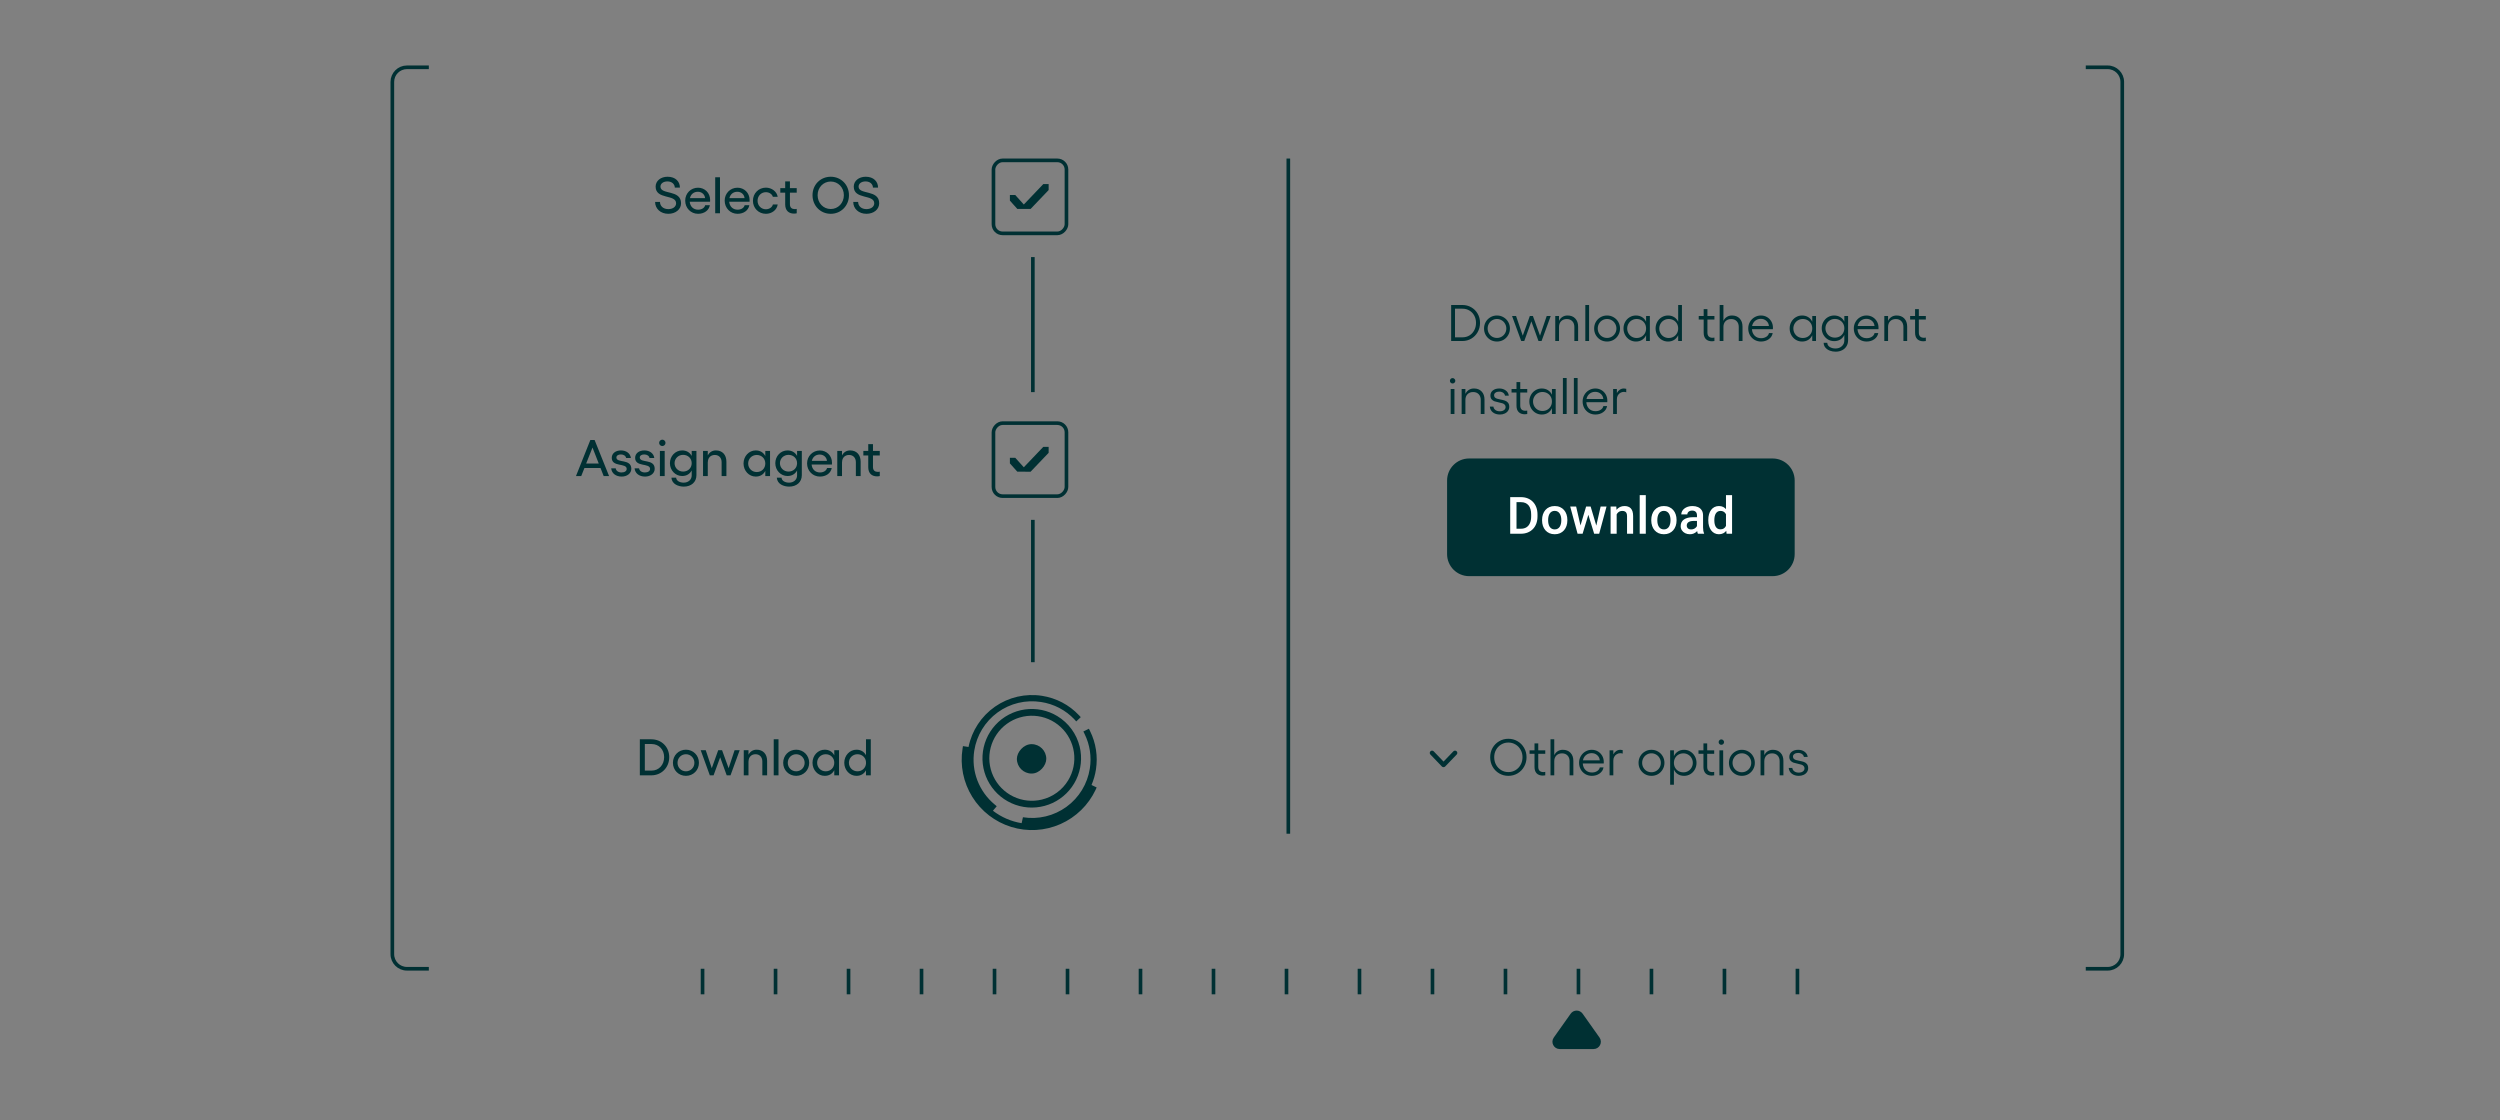 <svg xmlns="http://www.w3.org/2000/svg" width="685" height="307" viewBox="0 0 685 307" fill="none"><rect x="0" y="0" width="685" height="307" fill="#808080" stroke="none"/><mask id="mask0_385_20141" style="mask-type:alpha" maskUnits="userSpaceOnUse" x="0" y="0" width="685" height="307"><rect x="0.5" y="0.441" width="684" height="306" fill="#EDEDED"></rect></mask><g mask="url(#mask0_385_20141)"><path d="M117.5 18.441H111.5C109.291 18.441 107.5 20.232 107.5 22.441V261.441C107.5 263.65 109.291 265.441 111.5 265.441H117.5" stroke="#003033"></path><path d="M571.5 265.441H577.5C579.709 265.441 581.5 263.65 581.5 261.441V22.441C581.5 20.232 579.709 18.441 577.5 18.441H571.5" stroke="#003033"></path><path d="M400.675 83.567C401.578 83.567 402.396 83.778 403.13 84.202C403.873 84.625 404.456 85.208 404.879 85.951C405.312 86.694 405.528 87.531 405.528 88.462C405.528 89.393 405.312 90.239 404.879 91.001C404.456 91.753 403.873 92.35 403.13 92.792C402.396 93.225 401.578 93.441 400.675 93.441H397.614V83.567H400.675ZM400.732 92.425C401.428 92.425 402.058 92.256 402.622 91.918C403.186 91.57 403.628 91.095 403.948 90.493C404.268 89.882 404.428 89.205 404.428 88.462C404.428 87.719 404.268 87.056 403.948 86.473C403.628 85.88 403.186 85.419 402.622 85.09C402.067 84.752 401.437 84.583 400.732 84.583H398.672V92.425H400.732ZM410.166 86.445C410.824 86.445 411.421 86.604 411.957 86.924C412.503 87.234 412.93 87.662 413.241 88.208C413.561 88.753 413.72 89.355 413.72 90.013C413.72 90.672 413.561 91.273 413.241 91.819C412.93 92.364 412.503 92.797 411.957 93.117C411.421 93.427 410.824 93.582 410.166 93.582C409.507 93.582 408.91 93.427 408.374 93.117C407.838 92.797 407.41 92.364 407.091 91.819C406.78 91.273 406.625 90.672 406.625 90.013C406.625 89.355 406.78 88.753 407.091 88.208C407.41 87.662 407.838 87.234 408.374 86.924C408.91 86.604 409.507 86.445 410.166 86.445ZM407.612 90.013C407.612 90.493 407.725 90.93 407.951 91.325C408.177 91.72 408.482 92.031 408.868 92.256C409.263 92.482 409.695 92.595 410.166 92.595C410.626 92.595 411.054 92.482 411.449 92.256C411.844 92.021 412.155 91.711 412.38 91.325C412.615 90.93 412.733 90.493 412.733 90.013C412.733 89.534 412.615 89.097 412.38 88.701C412.155 88.297 411.844 87.982 411.449 87.756C411.054 87.521 410.626 87.404 410.166 87.404C409.695 87.404 409.263 87.521 408.868 87.756C408.482 87.982 408.177 88.297 407.951 88.701C407.725 89.097 407.612 89.534 407.612 90.013ZM414.304 86.586H415.404L417.238 91.974L419.17 86.586H420.016L421.963 91.974L423.797 86.586H424.897L422.386 93.441H421.54L419.593 88.053L417.647 93.441H416.814L414.304 86.586ZM427.17 87.926C427.386 87.456 427.697 87.093 428.101 86.84C428.505 86.576 428.976 86.445 429.512 86.445C430.396 86.445 431.096 86.717 431.614 87.263C432.14 87.808 432.403 88.551 432.403 89.492V93.441H431.374V89.59C431.374 88.932 431.186 88.405 430.809 88.01C430.433 87.615 429.93 87.418 429.3 87.418C428.661 87.418 428.143 87.615 427.748 88.01C427.363 88.405 427.17 88.932 427.17 89.59V93.441H426.14V86.586H427.17V87.926ZM435.408 93.441H434.378V83.567H435.408V93.441ZM440.334 86.445C440.992 86.445 441.589 86.604 442.125 86.924C442.671 87.234 443.099 87.662 443.409 88.208C443.729 88.753 443.889 89.355 443.889 90.013C443.889 90.672 443.729 91.273 443.409 91.819C443.099 92.364 442.671 92.797 442.125 93.117C441.589 93.427 440.992 93.582 440.334 93.582C439.676 93.582 439.078 93.427 438.542 93.117C438.006 92.797 437.579 92.364 437.259 91.819C436.948 91.273 436.793 90.672 436.793 90.013C436.793 89.355 436.948 88.753 437.259 88.208C437.579 87.662 438.006 87.234 438.542 86.924C439.078 86.604 439.676 86.445 440.334 86.445ZM437.781 90.013C437.781 90.493 437.894 90.93 438.119 91.325C438.345 91.72 438.651 92.031 439.036 92.256C439.431 92.482 439.864 92.595 440.334 92.595C440.795 92.595 441.223 92.482 441.618 92.256C442.013 92.021 442.323 91.711 442.549 91.325C442.784 90.93 442.901 90.493 442.901 90.013C442.901 89.534 442.784 89.097 442.549 88.701C442.323 88.297 442.013 87.982 441.618 87.756C441.223 87.521 440.795 87.404 440.334 87.404C439.864 87.404 439.431 87.521 439.036 87.756C438.651 87.982 438.345 88.297 438.119 88.701C437.894 89.097 437.781 89.534 437.781 90.013ZM452.06 93.441H451.03V91.847C450.776 92.393 450.41 92.82 449.93 93.131C449.451 93.432 448.886 93.582 448.237 93.582C447.617 93.582 447.043 93.422 446.516 93.103C445.999 92.783 445.59 92.35 445.289 91.805C444.988 91.25 444.838 90.648 444.838 89.999C444.838 89.35 444.988 88.753 445.289 88.208C445.59 87.662 445.999 87.234 446.516 86.924C447.043 86.604 447.617 86.445 448.237 86.445C448.886 86.445 449.451 86.595 449.93 86.896C450.419 87.197 450.786 87.62 451.03 88.165V86.586H452.06V93.441ZM445.853 89.999C445.853 90.479 445.966 90.921 446.192 91.325C446.418 91.72 446.728 92.035 447.123 92.27C447.518 92.496 447.955 92.609 448.435 92.609C448.924 92.609 449.366 92.496 449.761 92.27C450.156 92.045 450.466 91.734 450.692 91.339C450.918 90.944 451.03 90.498 451.03 89.999C451.03 89.51 450.918 89.068 450.692 88.673C450.466 88.278 450.156 87.968 449.761 87.742C449.366 87.517 448.924 87.404 448.435 87.404C447.955 87.404 447.518 87.521 447.123 87.756C446.737 87.982 446.427 88.297 446.192 88.701C445.966 89.097 445.853 89.529 445.853 89.999ZM457.224 92.609C457.713 92.609 458.155 92.496 458.55 92.27C458.945 92.045 459.255 91.734 459.481 91.339C459.706 90.944 459.819 90.498 459.819 89.999C459.819 89.51 459.706 89.068 459.481 88.673C459.255 88.278 458.945 87.968 458.55 87.742C458.155 87.517 457.713 87.404 457.224 87.404C456.744 87.404 456.307 87.521 455.912 87.756C455.526 87.982 455.216 88.297 454.981 88.701C454.755 89.097 454.642 89.529 454.642 89.999C454.642 90.479 454.755 90.921 454.981 91.325C455.206 91.72 455.517 92.035 455.912 92.27C456.307 92.496 456.744 92.609 457.224 92.609ZM453.627 89.999C453.627 89.35 453.777 88.753 454.078 88.208C454.379 87.662 454.788 87.234 455.305 86.924C455.832 86.604 456.405 86.445 457.026 86.445C457.675 86.445 458.239 86.595 458.719 86.896C459.208 87.197 459.575 87.62 459.819 88.165V83.567H460.849V93.441H459.819V91.847C459.565 92.393 459.198 92.82 458.719 93.131C458.239 93.432 457.675 93.582 457.026 93.582C456.405 93.582 455.832 93.422 455.305 93.103C454.788 92.783 454.379 92.35 454.078 91.805C453.777 91.25 453.627 90.648 453.627 89.999ZM469.09 93.512C468.376 93.512 467.816 93.314 467.412 92.919C467.007 92.515 466.805 91.922 466.805 91.142V87.545H465.451V86.586H466.805V84.695H467.835V86.586H469.753V87.545H467.835V91.128C467.835 92.078 468.315 92.552 469.274 92.552C469.471 92.552 469.631 92.534 469.753 92.496V93.441C469.547 93.488 469.326 93.512 469.09 93.512ZM472.216 83.567V87.926C472.432 87.456 472.742 87.093 473.147 86.84C473.551 86.576 474.021 86.445 474.557 86.445C475.441 86.445 476.142 86.717 476.659 87.263C477.186 87.808 477.449 88.551 477.449 89.492V93.441H476.419V89.59C476.419 88.932 476.231 88.405 475.855 88.01C475.479 87.615 474.976 87.418 474.346 87.418C473.706 87.418 473.189 87.615 472.794 88.01C472.409 88.405 472.216 88.932 472.216 89.59V93.441H471.186V83.567H472.216ZM482.513 93.582C481.864 93.582 481.272 93.427 480.736 93.117C480.2 92.797 479.776 92.364 479.466 91.819C479.165 91.264 479.015 90.653 479.015 89.985C479.015 89.336 479.17 88.744 479.48 88.208C479.791 87.662 480.209 87.234 480.736 86.924C481.272 86.604 481.859 86.445 482.499 86.445C483.11 86.445 483.665 86.59 484.163 86.882C484.662 87.173 485.057 87.573 485.348 88.081C485.64 88.589 485.786 89.158 485.786 89.788L485.772 90.197H480.03C480.077 90.93 480.327 91.527 480.778 91.988C481.239 92.44 481.827 92.665 482.541 92.665C483.087 92.665 483.557 92.538 483.952 92.284C484.356 92.031 484.605 91.692 484.699 91.269H485.715C485.593 91.965 485.231 92.524 484.629 92.948C484.036 93.371 483.331 93.582 482.513 93.582ZM484.685 89.322C484.638 88.758 484.408 88.292 483.994 87.926C483.58 87.549 483.073 87.361 482.471 87.361C481.859 87.361 481.338 87.54 480.905 87.897C480.472 88.255 480.195 88.73 480.073 89.322H484.685ZM497.588 93.441H496.558V91.847C496.304 92.393 495.938 92.82 495.458 93.131C494.978 93.432 494.414 93.582 493.765 93.582C493.145 93.582 492.571 93.422 492.044 93.103C491.527 92.783 491.118 92.35 490.817 91.805C490.516 91.25 490.366 90.648 490.366 89.999C490.366 89.35 490.516 88.753 490.817 88.208C491.118 87.662 491.527 87.234 492.044 86.924C492.571 86.604 493.145 86.445 493.765 86.445C494.414 86.445 494.978 86.595 495.458 86.896C495.947 87.197 496.314 87.62 496.558 88.165V86.586H497.588V93.441ZM491.381 89.999C491.381 90.479 491.494 90.921 491.72 91.325C491.946 91.72 492.256 92.035 492.651 92.27C493.046 92.496 493.483 92.609 493.963 92.609C494.452 92.609 494.894 92.496 495.289 92.27C495.684 92.045 495.994 91.734 496.22 91.339C496.445 90.944 496.558 90.498 496.558 89.999C496.558 89.51 496.445 89.068 496.22 88.673C495.994 88.278 495.684 87.968 495.289 87.742C494.894 87.517 494.452 87.404 493.963 87.404C493.483 87.404 493.046 87.521 492.651 87.756C492.265 87.982 491.955 88.297 491.72 88.701C491.494 89.097 491.381 89.529 491.381 89.999ZM502.963 96.361C502.427 96.361 501.91 96.272 501.411 96.093C500.922 95.914 500.513 95.642 500.184 95.275C499.864 94.908 499.695 94.462 499.676 93.935H500.678C500.687 94.405 500.908 94.781 501.341 95.063C501.773 95.346 502.305 95.487 502.935 95.487C503.631 95.487 504.204 95.28 504.656 94.866C505.117 94.462 505.347 93.93 505.347 93.272V91.763C505.093 92.308 504.726 92.731 504.247 93.032C503.767 93.324 503.203 93.469 502.554 93.469C501.933 93.469 501.36 93.314 500.833 93.004C500.316 92.684 499.907 92.256 499.606 91.72C499.305 91.175 499.154 90.582 499.154 89.943C499.154 89.303 499.305 88.716 499.606 88.18C499.907 87.644 500.316 87.22 500.833 86.91C501.36 86.6 501.933 86.445 502.554 86.445C503.203 86.445 503.767 86.595 504.247 86.896C504.736 87.188 505.102 87.601 505.347 88.137V86.586H506.377V93.23C506.377 93.85 506.231 94.396 505.939 94.866C505.648 95.346 505.244 95.712 504.726 95.966C504.209 96.23 503.621 96.361 502.963 96.361ZM500.17 89.943C500.17 90.413 500.283 90.846 500.509 91.241C500.734 91.636 501.045 91.946 501.44 92.172C501.835 92.397 502.272 92.51 502.751 92.51C503.24 92.51 503.682 92.402 504.077 92.186C504.472 91.96 504.783 91.654 505.008 91.269C505.234 90.874 505.347 90.432 505.347 89.943C505.347 89.463 505.234 89.031 505.008 88.645C504.783 88.25 504.472 87.945 504.077 87.728C503.682 87.502 503.24 87.39 502.751 87.39C502.272 87.39 501.835 87.507 501.44 87.742C501.054 87.968 500.744 88.278 500.509 88.673C500.283 89.059 500.17 89.482 500.17 89.943ZM511.441 93.582C510.793 93.582 510.2 93.427 509.664 93.117C509.128 92.797 508.705 92.364 508.395 91.819C508.094 91.264 507.943 90.653 507.943 89.985C507.943 89.336 508.098 88.744 508.409 88.208C508.719 87.662 509.137 87.234 509.664 86.924C510.2 86.604 510.788 86.445 511.427 86.445C512.039 86.445 512.593 86.59 513.092 86.882C513.59 87.173 513.985 87.573 514.277 88.081C514.568 88.589 514.714 89.158 514.714 89.788L514.7 90.197H508.959C509.006 90.93 509.255 91.527 509.706 91.988C510.167 92.44 510.755 92.665 511.47 92.665C512.015 92.665 512.485 92.538 512.88 92.284C513.285 92.031 513.534 91.692 513.628 91.269H514.644C514.521 91.965 514.159 92.524 513.557 92.948C512.965 93.371 512.26 93.582 511.441 93.582ZM513.614 89.322C513.567 88.758 513.336 88.292 512.923 87.926C512.509 87.549 512.001 87.361 511.399 87.361C510.788 87.361 510.266 87.54 509.833 87.897C509.401 88.255 509.123 88.73 509.001 89.322H513.614ZM517.33 87.926C517.547 87.456 517.857 87.093 518.261 86.84C518.666 86.576 519.136 86.445 519.672 86.445C520.556 86.445 521.257 86.717 521.774 87.263C522.3 87.808 522.564 88.551 522.564 89.492V93.441H521.534V89.59C521.534 88.932 521.346 88.405 520.97 88.01C520.594 87.615 520.091 87.418 519.46 87.418C518.821 87.418 518.304 87.615 517.909 88.01C517.523 88.405 517.33 88.932 517.33 89.59V93.441H516.301V86.586H517.33V87.926ZM527.016 93.512C526.302 93.512 525.742 93.314 525.338 92.919C524.933 92.515 524.731 91.922 524.731 91.142V87.545H523.377V86.586H524.731V84.695H525.761V86.586H527.679V87.545H525.761V91.128C525.761 92.078 526.24 92.552 527.2 92.552C527.397 92.552 527.557 92.534 527.679 92.496V93.441C527.472 93.488 527.251 93.512 527.016 93.512ZM398.517 106.586V113.441H397.487V106.586H398.517ZM398.009 105.076C397.802 105.076 397.628 105.006 397.487 104.865C397.346 104.714 397.276 104.54 397.276 104.343C397.276 104.136 397.346 103.962 397.487 103.821C397.628 103.67 397.802 103.595 398.009 103.595C398.216 103.595 398.39 103.67 398.531 103.821C398.682 103.962 398.757 104.136 398.757 104.343C398.757 104.54 398.682 104.714 398.531 104.865C398.39 105.006 398.216 105.076 398.009 105.076ZM401.52 107.926C401.737 107.455 402.047 107.093 402.451 106.84C402.856 106.576 403.326 106.445 403.862 106.445C404.746 106.445 405.446 106.717 405.964 107.263C406.49 107.808 406.754 108.551 406.754 109.491V113.441H405.724V109.59C405.724 108.932 405.536 108.405 405.16 108.01C404.783 107.615 404.28 107.418 403.65 107.418C403.011 107.418 402.494 107.615 402.099 108.01C401.713 108.405 401.52 108.932 401.52 109.59V113.441H400.49V106.586H401.52V107.926ZM410.985 113.582C410.214 113.582 409.575 113.389 409.067 113.004C408.559 112.609 408.272 112.078 408.206 111.41H409.194C409.241 111.795 409.424 112.106 409.744 112.341C410.064 112.576 410.463 112.694 410.943 112.694C411.422 112.694 411.808 112.585 412.1 112.369C412.391 112.153 412.537 111.871 412.537 111.523C412.537 111.25 412.452 111.034 412.283 110.874C412.123 110.705 411.921 110.582 411.676 110.507C411.441 110.422 411.117 110.343 410.703 110.267C410.205 110.164 409.8 110.06 409.49 109.957C409.18 109.844 408.916 109.661 408.7 109.407C408.484 109.153 408.376 108.805 408.376 108.363C408.376 107.799 408.597 107.338 409.039 106.981C409.49 106.623 410.082 106.445 410.816 106.445C411.493 106.445 412.076 106.623 412.565 106.981C413.054 107.329 413.336 107.803 413.411 108.405H412.368C412.321 108.086 412.151 107.822 411.86 107.615C411.568 107.408 411.211 107.305 410.788 107.305C410.374 107.305 410.035 107.399 409.772 107.587C409.509 107.766 409.377 108.001 409.377 108.292C409.377 108.556 409.452 108.763 409.603 108.913C409.763 109.054 409.955 109.162 410.181 109.238C410.407 109.303 410.722 109.379 411.126 109.463C411.634 109.557 412.048 109.661 412.368 109.774C412.697 109.886 412.974 110.079 413.2 110.352C413.426 110.625 413.538 111.006 413.538 111.495C413.538 111.889 413.426 112.247 413.2 112.567C412.984 112.886 412.678 113.136 412.283 113.314C411.897 113.493 411.465 113.582 410.985 113.582ZM417.804 113.512C417.09 113.512 416.53 113.314 416.126 112.919C415.721 112.515 415.519 111.922 415.519 111.142V107.545H414.165V106.586H415.519V104.695H416.549V106.586H418.467V107.545H416.549V111.128C416.549 112.078 417.029 112.552 417.988 112.552C418.185 112.552 418.345 112.534 418.467 112.496V113.441C418.261 113.488 418.04 113.512 417.804 113.512ZM426.259 113.441H425.229V111.847C424.975 112.393 424.608 112.82 424.129 113.131C423.649 113.432 423.085 113.582 422.436 113.582C421.815 113.582 421.242 113.422 420.715 113.103C420.198 112.783 419.789 112.35 419.488 111.805C419.187 111.25 419.036 110.648 419.036 109.999C419.036 109.35 419.187 108.753 419.488 108.208C419.789 107.662 420.198 107.234 420.715 106.924C421.242 106.604 421.815 106.445 422.436 106.445C423.085 106.445 423.649 106.595 424.129 106.896C424.618 107.197 424.984 107.62 425.229 108.165V106.586H426.259V113.441ZM420.052 109.999C420.052 110.479 420.165 110.921 420.391 111.325C420.616 111.72 420.927 112.035 421.322 112.27C421.717 112.496 422.154 112.609 422.633 112.609C423.122 112.609 423.564 112.496 423.959 112.27C424.354 112.045 424.665 111.734 424.89 111.339C425.116 110.944 425.229 110.498 425.229 109.999C425.229 109.51 425.116 109.068 424.89 108.673C424.665 108.278 424.354 107.968 423.959 107.742C423.564 107.517 423.122 107.404 422.633 107.404C422.154 107.404 421.717 107.521 421.322 107.756C420.936 107.982 420.626 108.297 420.391 108.702C420.165 109.096 420.052 109.529 420.052 109.999ZM429.264 113.441H428.234V103.567H429.264V113.441ZM432.267 113.441H431.237V103.567H432.267V113.441ZM437.137 113.582C436.488 113.582 435.895 113.427 435.359 113.117C434.823 112.797 434.4 112.364 434.09 111.819C433.789 111.264 433.638 110.653 433.638 109.985C433.638 109.336 433.794 108.744 434.104 108.208C434.414 107.662 434.833 107.234 435.359 106.924C435.895 106.604 436.483 106.445 437.123 106.445C437.734 106.445 438.289 106.59 438.787 106.882C439.286 107.173 439.68 107.573 439.972 108.081C440.264 108.589 440.409 109.158 440.409 109.788L440.395 110.197H434.654C434.701 110.93 434.95 111.527 435.402 111.988C435.862 112.44 436.45 112.665 437.165 112.665C437.71 112.665 438.181 112.538 438.576 112.284C438.98 112.031 439.229 111.692 439.323 111.269H440.339C440.217 111.965 439.854 112.524 439.253 112.947C438.66 113.371 437.955 113.582 437.137 113.582ZM439.309 109.322C439.262 108.758 439.032 108.292 438.618 107.926C438.204 107.55 437.696 107.361 437.094 107.361C436.483 107.361 435.961 107.54 435.529 107.897C435.096 108.255 434.819 108.73 434.696 109.322H439.309ZM441.996 106.586H443.026V107.686C443.233 107.3 443.501 106.999 443.83 106.783C444.168 106.557 444.544 106.445 444.958 106.445C445.137 106.445 445.348 106.473 445.593 106.529V107.488C445.386 107.413 445.165 107.376 444.93 107.376C444.582 107.376 444.262 107.465 443.971 107.644C443.679 107.813 443.449 108.048 443.28 108.349C443.11 108.65 443.026 108.993 443.026 109.379V113.441H441.996V106.586Z" fill="#003033"></path><path d="M396.5 131.668C396.5 128.329 399.207 125.623 402.545 125.623H485.697C489.036 125.623 491.742 128.329 491.742 131.668V151.82C491.742 155.159 489.036 157.865 485.697 157.865H402.545C399.207 157.865 396.5 155.159 396.5 151.82V131.668Z" fill="#003033"></path><path d="M416.708 146.244H414.566L414.58 144.873H416.708C417.328 144.873 417.847 144.738 418.265 144.467C418.687 144.196 419.004 143.808 419.215 143.303C419.431 142.798 419.539 142.196 419.539 141.498V140.954C419.539 140.412 419.477 139.933 419.353 139.515C419.234 139.097 419.054 138.746 418.816 138.461C418.582 138.176 418.292 137.96 417.948 137.813C417.608 137.667 417.215 137.593 416.77 137.593H414.525V136.215H416.77C417.436 136.215 418.044 136.328 418.595 136.553C419.146 136.773 419.622 137.093 420.021 137.51C420.425 137.928 420.735 138.429 420.951 139.012C421.167 139.595 421.275 140.247 421.275 140.968V141.498C421.275 142.219 421.167 142.871 420.951 143.454C420.735 144.038 420.425 144.538 420.021 144.956C419.617 145.369 419.135 145.688 418.575 145.913C418.019 146.134 417.397 146.244 416.708 146.244ZM415.523 136.215V146.244H413.795V136.215H415.523ZM422.528 142.6V142.442C422.528 141.905 422.606 141.407 422.762 140.947C422.919 140.484 423.144 140.082 423.437 139.742C423.736 139.398 424.099 139.131 424.526 138.943C424.957 138.75 425.444 138.654 425.986 138.654C426.532 138.654 427.019 138.75 427.446 138.943C427.878 139.131 428.243 139.398 428.541 139.742C428.84 140.082 429.067 140.484 429.223 140.947C429.379 141.407 429.457 141.905 429.457 142.442V142.6C429.457 143.138 429.379 143.636 429.223 144.095C429.067 144.554 428.84 144.956 428.541 145.3C428.243 145.64 427.88 145.907 427.453 146.099C427.026 146.288 426.541 146.382 426 146.382C425.453 146.382 424.964 146.288 424.533 146.099C424.105 145.907 423.743 145.64 423.444 145.3C423.146 144.956 422.919 144.554 422.762 144.095C422.606 143.636 422.528 143.138 422.528 142.6ZM424.188 142.442V142.6C424.188 142.936 424.223 143.252 424.291 143.551C424.36 143.849 424.468 144.111 424.615 144.336C424.762 144.561 424.95 144.738 425.18 144.866C425.41 144.995 425.683 145.059 426 145.059C426.307 145.059 426.574 144.995 426.799 144.866C427.028 144.738 427.216 144.561 427.363 144.336C427.51 144.111 427.618 143.849 427.687 143.551C427.761 143.252 427.797 142.936 427.797 142.6V142.442C427.797 142.111 427.761 141.799 427.687 141.505C427.618 141.207 427.508 140.943 427.356 140.713C427.21 140.484 427.021 140.305 426.792 140.176C426.567 140.043 426.298 139.976 425.986 139.976C425.674 139.976 425.403 140.043 425.173 140.176C424.948 140.305 424.762 140.484 424.615 140.713C424.468 140.943 424.36 141.207 424.291 141.505C424.223 141.799 424.188 142.111 424.188 142.442ZM432.874 144.591L434.595 138.792H435.656L435.367 140.527L433.631 146.244H432.681L432.874 144.591ZM431.861 138.792L433.204 144.619L433.314 146.244H432.254L430.236 138.792H431.861ZM437.268 144.55L438.57 138.792H440.188L438.177 146.244H437.116L437.268 144.55ZM435.835 138.792L437.537 144.522L437.75 146.244H436.8L435.043 140.52L434.754 138.792H435.835ZM442.964 140.383V146.244H441.304V138.792H442.868L442.964 140.383ZM442.668 142.242L442.131 142.235C442.135 141.707 442.209 141.223 442.351 140.782C442.498 140.341 442.7 139.962 442.957 139.646C443.219 139.329 443.531 139.085 443.894 138.915C444.257 138.741 444.661 138.654 445.106 138.654C445.464 138.654 445.788 138.704 446.077 138.805C446.371 138.902 446.621 139.06 446.828 139.281C447.039 139.501 447.2 139.788 447.31 140.141C447.42 140.49 447.476 140.92 447.476 141.429V146.244H445.809V141.423C445.809 141.064 445.756 140.782 445.65 140.575C445.549 140.364 445.4 140.215 445.203 140.128C445.01 140.036 444.769 139.99 444.479 139.99C444.195 139.99 443.94 140.05 443.715 140.169C443.49 140.288 443.299 140.451 443.143 140.658C442.992 140.865 442.875 141.103 442.792 141.374C442.709 141.645 442.668 141.935 442.668 142.242ZM450.947 135.664V146.244H449.28V135.664H450.947ZM452.448 142.6V142.442C452.448 141.905 452.527 141.407 452.683 140.947C452.839 140.484 453.064 140.082 453.358 139.742C453.656 139.398 454.019 139.131 454.446 138.943C454.878 138.75 455.364 138.654 455.906 138.654C456.453 138.654 456.939 138.75 457.366 138.943C457.798 139.131 458.163 139.398 458.461 139.742C458.76 140.082 458.987 140.484 459.143 140.947C459.299 141.407 459.378 141.905 459.378 142.442V142.6C459.378 143.138 459.299 143.636 459.143 144.095C458.987 144.554 458.76 144.956 458.461 145.3C458.163 145.64 457.8 145.907 457.373 146.099C456.946 146.288 456.462 146.382 455.92 146.382C455.373 146.382 454.884 146.288 454.453 146.099C454.026 145.907 453.663 145.64 453.365 145.3C453.066 144.956 452.839 144.554 452.683 144.095C452.527 143.636 452.448 143.138 452.448 142.6ZM454.108 142.442V142.6C454.108 142.936 454.143 143.252 454.212 143.551C454.281 143.849 454.389 144.111 454.535 144.336C454.682 144.561 454.871 144.738 455.1 144.866C455.33 144.995 455.603 145.059 455.92 145.059C456.228 145.059 456.494 144.995 456.719 144.866C456.948 144.738 457.137 144.561 457.284 144.336C457.431 144.111 457.539 143.849 457.607 143.551C457.681 143.252 457.718 142.936 457.718 142.6V142.442C457.718 142.111 457.681 141.799 457.607 141.505C457.539 141.207 457.428 140.943 457.277 140.713C457.13 140.484 456.942 140.305 456.712 140.176C456.487 140.043 456.218 139.976 455.906 139.976C455.594 139.976 455.323 140.043 455.093 140.176C454.868 140.305 454.682 140.484 454.535 140.713C454.389 140.943 454.281 141.207 454.212 141.505C454.143 141.799 454.108 142.111 454.108 142.442ZM464.97 144.749V141.195C464.97 140.929 464.922 140.699 464.826 140.507C464.729 140.314 464.582 140.164 464.385 140.059C464.192 139.953 463.949 139.9 463.655 139.9C463.384 139.9 463.15 139.946 462.952 140.038C462.755 140.13 462.601 140.254 462.491 140.41C462.381 140.566 462.325 140.743 462.325 140.94H460.672C460.672 140.647 460.744 140.362 460.886 140.086C461.028 139.811 461.235 139.565 461.506 139.349C461.777 139.134 462.1 138.964 462.477 138.84C462.854 138.716 463.276 138.654 463.744 138.654C464.305 138.654 464.8 138.748 465.232 138.936C465.668 139.124 466.01 139.409 466.258 139.79C466.511 140.167 466.637 140.64 466.637 141.209V144.522C466.637 144.862 466.66 145.167 466.706 145.438C466.757 145.704 466.828 145.936 466.92 146.134V146.244H465.218C465.14 146.065 465.078 145.838 465.032 145.562C464.991 145.282 464.97 145.011 464.97 144.749ZM465.211 141.712L465.225 142.738H464.034C463.726 142.738 463.455 142.768 463.221 142.828C462.987 142.883 462.792 142.965 462.635 143.076C462.479 143.186 462.362 143.319 462.284 143.475C462.206 143.631 462.167 143.808 462.167 144.006C462.167 144.203 462.213 144.384 462.305 144.55C462.397 144.71 462.53 144.837 462.704 144.928C462.883 145.02 463.099 145.066 463.352 145.066C463.692 145.066 463.988 144.997 464.24 144.86C464.497 144.717 464.699 144.545 464.846 144.343C464.993 144.136 465.071 143.941 465.081 143.758L465.618 144.495C465.563 144.683 465.469 144.885 465.335 145.101C465.202 145.316 465.028 145.523 464.812 145.721C464.601 145.913 464.346 146.072 464.047 146.196C463.754 146.32 463.414 146.382 463.028 146.382C462.541 146.382 462.107 146.285 461.726 146.092C461.345 145.895 461.047 145.631 460.831 145.3C460.615 144.965 460.507 144.586 460.507 144.164C460.507 143.769 460.581 143.42 460.728 143.117C460.879 142.809 461.099 142.552 461.389 142.346C461.683 142.139 462.041 141.983 462.463 141.877C462.886 141.767 463.368 141.712 463.91 141.712H465.211ZM472.919 144.701V135.664H474.586V146.244H473.077L472.919 144.701ZM468.07 142.6V142.456C468.07 141.891 468.136 141.377 468.27 140.913C468.403 140.445 468.596 140.043 468.848 139.708C469.101 139.368 469.408 139.108 469.771 138.929C470.134 138.746 470.543 138.654 470.997 138.654C471.447 138.654 471.842 138.741 472.182 138.915C472.522 139.09 472.811 139.34 473.05 139.666C473.288 139.988 473.479 140.373 473.621 140.823C473.764 141.269 473.865 141.765 473.924 142.311V142.773C473.865 143.305 473.764 143.792 473.621 144.233C473.479 144.674 473.288 145.055 473.05 145.376C472.811 145.698 472.519 145.946 472.175 146.12C471.835 146.295 471.438 146.382 470.983 146.382C470.533 146.382 470.127 146.288 469.764 146.099C469.406 145.911 469.101 145.647 468.848 145.307C468.596 144.967 468.403 144.568 468.27 144.109C468.136 143.645 468.07 143.142 468.07 142.6ZM469.73 142.456V142.6C469.73 142.94 469.76 143.257 469.819 143.551C469.884 143.845 469.982 144.104 470.115 144.329C470.249 144.55 470.421 144.724 470.632 144.853C470.848 144.977 471.105 145.039 471.403 145.039C471.78 145.039 472.09 144.956 472.333 144.791C472.577 144.625 472.767 144.403 472.905 144.123C473.047 143.838 473.144 143.521 473.194 143.172V141.925C473.167 141.654 473.109 141.402 473.022 141.168C472.939 140.934 472.827 140.729 472.685 140.555C472.542 140.376 472.365 140.238 472.154 140.141C471.948 140.04 471.702 139.99 471.417 139.99C471.114 139.99 470.857 140.054 470.646 140.183C470.435 140.311 470.26 140.488 470.122 140.713C469.989 140.938 469.89 141.2 469.826 141.498C469.762 141.797 469.73 142.116 469.73 142.456Z" fill="white"></path><path fill-rule="evenodd" clip-rule="evenodd" d="M395.53 210.208C395.359 210.208 395.195 210.138 395.076 210.015L391.928 206.74C391.687 206.49 391.695 206.091 391.945 205.85C392.196 205.609 392.595 205.617 392.836 205.867L395.53 208.67L398.225 205.867C398.466 205.617 398.865 205.609 399.116 205.85C399.366 206.091 399.374 206.49 399.133 206.74L395.984 210.015C395.866 210.138 395.702 210.208 395.53 210.208Z" fill="#003033"></path><path d="M413.292 202.426C414.213 202.426 415.055 202.652 415.817 203.103C416.579 203.545 417.176 204.152 417.608 204.923C418.05 205.694 418.271 206.545 418.271 207.476C418.271 208.416 418.05 209.277 417.608 210.057C417.176 210.838 416.579 211.454 415.817 211.905C415.055 212.357 414.213 212.582 413.292 212.582C412.37 212.582 411.529 212.357 410.767 211.905C410.005 211.454 409.403 210.838 408.961 210.057C408.529 209.277 408.312 208.416 408.312 207.476C408.312 206.545 408.529 205.694 408.961 204.923C409.403 204.152 410.005 203.545 410.767 203.103C411.529 202.652 412.37 202.426 413.292 202.426ZM409.413 207.476C409.413 208.228 409.582 208.919 409.921 209.549C410.268 210.17 410.739 210.659 411.331 211.016C411.924 211.374 412.577 211.552 413.292 211.552C414.007 211.552 414.66 211.374 415.253 211.016C415.845 210.659 416.311 210.17 416.649 209.549C416.997 208.919 417.171 208.228 417.171 207.476C417.171 206.733 416.997 206.056 416.649 205.445C416.311 204.824 415.845 204.34 415.253 203.992C414.66 203.634 414.007 203.456 413.292 203.456C412.577 203.456 411.924 203.634 411.331 203.992C410.739 204.34 410.268 204.824 409.921 205.445C409.582 206.056 409.413 206.733 409.413 207.476ZM422.74 212.512C422.026 212.512 421.466 212.314 421.062 211.919C420.657 211.515 420.455 210.922 420.455 210.142V206.545H419.101V205.586H420.455V203.695H421.485V205.586H423.403V206.545H421.485V210.128C421.485 211.078 421.965 211.552 422.924 211.552C423.121 211.552 423.281 211.534 423.403 211.496V212.441C423.197 212.488 422.976 212.512 422.74 212.512ZM425.866 202.567V206.926C426.082 206.455 426.392 206.093 426.797 205.84C427.201 205.576 427.671 205.445 428.207 205.445C429.091 205.445 429.792 205.717 430.309 206.263C430.836 206.808 431.099 207.551 431.099 208.491V212.441H430.069V208.59C430.069 207.932 429.881 207.405 429.505 207.01C429.129 206.615 428.626 206.418 427.996 206.418C427.356 206.418 426.839 206.615 426.444 207.01C426.059 207.405 425.866 207.932 425.866 208.59V212.441H424.836V202.567H425.866ZM436.163 212.582C435.514 212.582 434.922 212.427 434.386 212.117C433.85 211.797 433.426 211.364 433.116 210.819C432.815 210.264 432.665 209.653 432.665 208.985C432.665 208.336 432.82 207.744 433.13 207.208C433.441 206.662 433.859 206.234 434.386 205.924C434.922 205.604 435.509 205.445 436.149 205.445C436.76 205.445 437.315 205.59 437.813 205.882C438.312 206.173 438.707 206.573 438.998 207.081C439.29 207.589 439.436 208.158 439.436 208.788L439.422 209.197H433.68C433.727 209.93 433.977 210.527 434.428 210.988C434.889 211.44 435.477 211.665 436.191 211.665C436.737 211.665 437.207 211.538 437.602 211.284C438.006 211.031 438.255 210.692 438.35 210.269H439.365C439.243 210.965 438.881 211.524 438.279 211.947C437.687 212.371 436.981 212.582 436.163 212.582ZM438.335 208.322C438.288 207.758 438.058 207.292 437.644 206.926C437.23 206.55 436.723 206.361 436.121 206.361C435.509 206.361 434.988 206.54 434.555 206.897C434.122 207.255 433.845 207.73 433.723 208.322H438.335ZM441.022 205.586H442.052V206.686C442.259 206.3 442.527 205.999 442.856 205.783C443.195 205.557 443.571 205.445 443.985 205.445C444.163 205.445 444.375 205.473 444.619 205.529V206.488C444.412 206.413 444.191 206.376 443.956 206.376C443.608 206.376 443.289 206.465 442.997 206.644C442.706 206.813 442.475 207.048 442.306 207.349C442.137 207.65 442.052 207.993 442.052 208.379V212.441H441.022V205.586ZM452.502 205.445C453.16 205.445 453.758 205.604 454.294 205.924C454.839 206.234 455.267 206.662 455.577 207.208C455.897 207.753 456.057 208.355 456.057 209.013C456.057 209.672 455.897 210.274 455.577 210.819C455.267 211.364 454.839 211.797 454.294 212.117C453.758 212.427 453.16 212.582 452.502 212.582C451.844 212.582 451.247 212.427 450.711 212.117C450.175 211.797 449.747 211.364 449.427 210.819C449.117 210.274 448.961 209.672 448.961 209.013C448.961 208.355 449.117 207.753 449.427 207.208C449.747 206.662 450.175 206.234 450.711 205.924C451.247 205.604 451.844 205.445 452.502 205.445ZM449.949 209.013C449.949 209.493 450.062 209.93 450.287 210.325C450.513 210.72 450.819 211.031 451.204 211.256C451.599 211.482 452.032 211.595 452.502 211.595C452.963 211.595 453.391 211.482 453.786 211.256C454.181 211.021 454.491 210.711 454.717 210.325C454.952 209.93 455.069 209.493 455.069 209.013C455.069 208.534 454.952 208.096 454.717 207.702C454.491 207.297 454.181 206.982 453.786 206.756C453.391 206.521 452.963 206.404 452.502 206.404C452.032 206.404 451.599 206.521 451.204 206.756C450.819 206.982 450.513 207.297 450.287 207.702C450.062 208.096 449.949 208.534 449.949 209.013ZM461.247 206.418C460.758 206.418 460.316 206.531 459.921 206.756C459.526 206.982 459.216 207.292 458.99 207.687C458.764 208.082 458.651 208.529 458.651 209.027C458.651 209.517 458.764 209.958 458.99 210.353C459.216 210.748 459.526 211.059 459.921 211.284C460.316 211.51 460.758 211.623 461.247 211.623C461.727 211.623 462.159 211.51 462.545 211.284C462.94 211.049 463.25 210.734 463.476 210.339C463.711 209.935 463.828 209.498 463.828 209.027C463.828 208.548 463.716 208.111 463.49 207.716C463.264 207.311 462.954 206.996 462.559 206.771C462.164 206.535 461.727 206.418 461.247 206.418ZM457.622 205.586H458.651V207.18C458.905 206.634 459.272 206.211 459.752 205.91C460.231 205.6 460.796 205.445 461.444 205.445C462.065 205.445 462.634 205.604 463.151 205.924C463.678 206.244 464.092 206.681 464.393 207.236C464.694 207.781 464.844 208.379 464.844 209.027C464.844 209.676 464.694 210.274 464.393 210.819C464.092 211.364 463.678 211.797 463.151 212.117C462.634 212.427 462.065 212.582 461.444 212.582C460.796 212.582 460.227 212.432 459.738 212.131C459.258 211.83 458.896 211.407 458.651 210.861V215.023H457.622V205.586ZM469.026 212.512C468.311 212.512 467.752 212.314 467.347 211.919C466.943 211.515 466.741 210.922 466.741 210.142V206.545H465.387V205.586H466.741V203.695H467.771V205.586H469.689V206.545H467.771V210.128C467.771 211.078 468.25 211.552 469.209 211.552C469.407 211.552 469.567 211.534 469.689 211.496V212.441C469.482 212.488 469.261 212.512 469.026 212.512ZM472.151 205.586V212.441H471.122V205.586H472.151ZM471.644 204.076C471.437 204.076 471.263 204.006 471.122 203.865C470.981 203.714 470.91 203.54 470.91 203.343C470.91 203.136 470.981 202.962 471.122 202.821C471.263 202.67 471.437 202.595 471.644 202.595C471.85 202.595 472.024 202.67 472.165 202.821C472.316 202.962 472.391 203.136 472.391 203.343C472.391 203.54 472.316 203.714 472.165 203.865C472.024 204.006 471.85 204.076 471.644 204.076ZM477.27 205.445C477.929 205.445 478.526 205.604 479.062 205.924C479.607 206.234 480.035 206.662 480.345 207.208C480.665 207.753 480.825 208.355 480.825 209.013C480.825 209.672 480.665 210.274 480.345 210.819C480.035 211.364 479.607 211.797 479.062 212.117C478.526 212.427 477.929 212.582 477.27 212.582C476.612 212.582 476.015 212.427 475.479 212.117C474.943 211.797 474.515 211.364 474.195 210.819C473.885 210.274 473.73 209.672 473.73 209.013C473.73 208.355 473.885 207.753 474.195 207.208C474.515 206.662 474.943 206.234 475.479 205.924C476.015 205.604 476.612 205.445 477.27 205.445ZM474.717 209.013C474.717 209.493 474.83 209.93 475.056 210.325C475.281 210.72 475.587 211.031 475.973 211.256C476.368 211.482 476.8 211.595 477.27 211.595C477.731 211.595 478.159 211.482 478.554 211.256C478.949 211.021 479.259 210.711 479.485 210.325C479.72 209.93 479.838 209.493 479.838 209.013C479.838 208.534 479.72 208.096 479.485 207.702C479.259 207.297 478.949 206.982 478.554 206.756C478.159 206.521 477.731 206.404 477.27 206.404C476.8 206.404 476.368 206.521 475.973 206.756C475.587 206.982 475.281 207.297 475.056 207.702C474.83 208.096 474.717 208.534 474.717 209.013ZM483.42 206.926C483.636 206.455 483.946 206.093 484.351 205.84C484.755 205.576 485.225 205.445 485.761 205.445C486.645 205.445 487.346 205.717 487.863 206.263C488.39 206.808 488.653 207.551 488.653 208.491V212.441H487.623V208.59C487.623 207.932 487.435 207.405 487.059 207.01C486.683 206.615 486.18 206.418 485.55 206.418C484.91 206.418 484.393 206.615 483.998 207.01C483.612 207.405 483.42 207.932 483.42 208.59V212.441H482.39V205.586H483.42V206.926ZM492.885 212.582C492.114 212.582 491.474 212.389 490.966 212.004C490.458 211.609 490.172 211.078 490.106 210.41H491.093C491.14 210.795 491.324 211.106 491.643 211.341C491.963 211.576 492.363 211.694 492.842 211.694C493.322 211.694 493.707 211.585 493.999 211.369C494.291 211.153 494.436 210.871 494.436 210.523C494.436 210.25 494.352 210.034 494.182 209.874C494.023 209.705 493.82 209.582 493.576 209.507C493.341 209.422 493.016 209.343 492.603 209.267C492.104 209.164 491.7 209.06 491.389 208.957C491.079 208.844 490.816 208.661 490.599 208.407C490.383 208.153 490.275 207.805 490.275 207.363C490.275 206.799 490.496 206.338 490.938 205.981C491.389 205.623 491.982 205.445 492.715 205.445C493.392 205.445 493.976 205.623 494.465 205.981C494.954 206.329 495.236 206.803 495.311 207.405H494.267C494.22 207.086 494.051 206.822 493.759 206.615C493.468 206.408 493.11 206.305 492.687 206.305C492.273 206.305 491.935 206.399 491.672 206.587C491.408 206.766 491.277 207.001 491.277 207.292C491.277 207.556 491.352 207.763 491.502 207.913C491.662 208.054 491.855 208.162 492.081 208.238C492.306 208.303 492.621 208.379 493.026 208.463C493.534 208.557 493.947 208.661 494.267 208.774C494.596 208.886 494.874 209.079 495.099 209.352C495.325 209.625 495.438 210.006 495.438 210.495C495.438 210.889 495.325 211.247 495.099 211.567C494.883 211.886 494.577 212.136 494.182 212.314C493.797 212.493 493.364 212.582 492.885 212.582Z" fill="#003033"></path><path d="M285.861 50.441L280.525 56.036L278.183 53.434H276.711V54.97L278.745 57.244L282.387 57.247L287.327 52.073L287.33 50.441H285.861Z" fill="#003033"></path><path d="M285.861 122.441L280.525 128.036L278.183 125.434H276.711V126.97L278.745 129.244L282.387 129.247L287.327 124.073L287.33 122.441H285.861Z" fill="#003033"></path><rect width="1" height="37" transform="matrix(-1 0 0 1 283.5 70.441)" fill="#003033"></rect><rect width="1" height="185" transform="matrix(-1 0 0 1 353.5 43.441)" fill="#003033"></rect><rect width="1" height="39" transform="matrix(-1 0 0 1 283.5 142.441)" fill="#003033"></rect><rect width="8.061" height="8.061" rx="4.03" transform="matrix(-1 0 0 1 286.684 203.896)" fill="#003033"></rect><path d="M183.11 58.582C185.113 58.582 186.608 57.369 186.608 55.705C186.608 51.854 180.966 53.448 180.966 51.134C180.966 50.288 181.756 49.709 182.884 49.709C184.069 49.709 184.873 50.429 184.901 51.402H186.298C186.298 49.78 185.113 48.426 182.927 48.426C181.036 48.426 179.64 49.554 179.64 51.134C179.64 54.76 185.254 53.166 185.254 55.705C185.254 56.65 184.351 57.299 183.11 57.299C181.784 57.299 180.839 56.495 180.839 55.324H179.499C179.499 57.2 181.022 58.582 183.11 58.582ZM191.273 58.582C192.938 58.582 194.25 57.665 194.504 56.227H193.22C193.051 56.96 192.261 57.454 191.288 57.454C189.99 57.454 189.101 56.579 188.988 55.281H194.56L194.574 54.774C194.574 52.855 193.107 51.431 191.259 51.431C189.285 51.431 187.747 52.982 187.747 54.971C187.747 57.016 189.285 58.582 191.273 58.582ZM189.045 54.28C189.299 53.194 190.117 52.545 191.217 52.545C192.289 52.545 193.107 53.278 193.192 54.28H189.045ZM197.278 48.567H195.966V58.441H197.278V48.567ZM202.087 58.582C203.752 58.582 205.064 57.665 205.318 56.227H204.034C203.865 56.96 203.075 57.454 202.101 57.454C200.804 57.454 199.915 56.579 199.802 55.281H205.374L205.388 54.774C205.388 52.855 203.921 51.431 202.073 51.431C200.098 51.431 198.561 52.982 198.561 54.971C198.561 57.016 200.098 58.582 202.087 58.582ZM199.858 54.28C200.112 53.194 200.931 52.545 202.031 52.545C203.103 52.545 203.921 53.278 204.006 54.28H199.858ZM209.857 58.582C211.479 58.582 212.89 57.524 213.088 56.015H211.776C211.592 56.805 210.76 57.341 209.857 57.341C208.559 57.341 207.572 56.325 207.572 55.013C207.572 53.673 208.559 52.658 209.857 52.658C210.76 52.658 211.564 53.194 211.762 53.927H213.088C212.862 52.488 211.465 51.416 209.857 51.416C207.854 51.416 206.303 52.982 206.303 55.013C206.303 57.031 207.854 58.582 209.857 58.582ZM217.554 58.526C217.794 58.526 218.09 58.498 218.302 58.441V57.242C218.161 57.285 217.977 57.299 217.822 57.299C217.004 57.299 216.44 56.932 216.44 55.973V52.799H218.302V51.557H216.44V49.695H215.142V51.557H213.802V52.799H215.142V56.001C215.142 57.679 216.101 58.526 217.554 58.526ZM227.622 48.426C224.787 48.426 222.629 50.626 222.629 53.476C222.629 56.368 224.787 58.582 227.622 58.582C230.443 58.582 232.616 56.368 232.616 53.476C232.616 50.626 230.443 48.426 227.622 48.426ZM224.025 53.476C224.025 51.374 225.591 49.738 227.622 49.738C229.654 49.738 231.219 51.374 231.219 53.476C231.219 55.62 229.654 57.27 227.622 57.27C225.591 57.27 224.025 55.62 224.025 53.476ZM237.399 58.582C239.402 58.582 240.897 57.369 240.897 55.705C240.897 51.854 235.255 53.448 235.255 51.134C235.255 50.288 236.045 49.709 237.173 49.709C238.358 49.709 239.162 50.429 239.19 51.402H240.587C240.587 49.78 239.402 48.426 237.216 48.426C235.325 48.426 233.929 49.554 233.929 51.134C233.929 54.76 239.543 53.166 239.543 55.705C239.543 56.65 238.64 57.299 237.399 57.299C236.073 57.299 235.128 56.495 235.128 55.324H233.788C233.788 57.2 235.311 58.582 237.399 58.582Z" fill="#003033"></path><path d="M162.924 120.567H161.753L157.818 130.441H159.257L160.131 128.241H164.546L165.407 130.441H166.888L162.924 120.567ZM160.611 126.999L162.346 122.626L164.053 126.999H160.611ZM170.359 130.582C171.854 130.582 172.982 129.679 172.982 128.452C172.982 125.603 168.892 126.985 168.892 125.349C168.892 124.841 169.399 124.517 170.119 124.517C170.909 124.517 171.473 124.94 171.558 125.49H172.869C172.7 124.164 171.515 123.416 170.147 123.416C168.609 123.416 167.622 124.277 167.622 125.448C167.622 128.071 171.713 126.774 171.713 128.48C171.713 129.059 171.163 129.454 170.302 129.454C169.428 129.454 168.793 129.002 168.708 128.325H167.467C167.608 129.722 168.751 130.582 170.359 130.582ZM176.764 130.582C178.259 130.582 179.388 129.679 179.388 128.452C179.388 125.603 175.297 126.985 175.297 125.349C175.297 124.841 175.805 124.517 176.524 124.517C177.314 124.517 177.879 124.94 177.963 125.49H179.275C179.106 124.164 177.921 123.416 176.553 123.416C175.015 123.416 174.028 124.277 174.028 125.448C174.028 128.071 178.118 126.774 178.118 128.48C178.118 129.059 177.568 129.454 176.708 129.454C175.833 129.454 175.198 129.002 175.114 128.325H173.872C174.014 129.722 175.156 130.582 176.764 130.582ZM180.813 123.557V130.441H182.125V123.557H180.813ZM180.601 121.343C180.601 121.822 180.996 122.217 181.476 122.217C181.955 122.217 182.35 121.822 182.35 121.343C182.35 120.877 181.955 120.468 181.476 120.468C180.996 120.468 180.601 120.877 180.601 121.343ZM187.368 133.333C189.357 133.333 190.824 132.134 190.824 130.201V123.557H189.526V124.926C189.018 123.981 188.116 123.416 186.902 123.416C185.04 123.416 183.559 124.968 183.559 126.915C183.559 128.861 185.04 130.427 186.902 130.427C188.116 130.427 189.018 129.863 189.526 128.904V130.258C189.526 131.457 188.567 132.247 187.326 132.247C186.225 132.247 185.308 131.725 185.266 130.878H183.982C184.067 132.67 185.915 133.333 187.368 133.333ZM184.829 126.915C184.829 125.631 185.859 124.629 187.17 124.629C188.525 124.629 189.526 125.603 189.526 126.915C189.526 128.241 188.525 129.214 187.17 129.214C185.859 129.214 184.829 128.198 184.829 126.915ZM193.93 123.557H192.632V130.441H193.93V126.647H193.944C193.944 125.448 194.706 124.658 195.862 124.658C196.991 124.658 197.724 125.448 197.724 126.647V130.441H199.036V126.506C199.036 124.601 197.922 123.416 196.159 123.416C195.157 123.416 194.367 123.924 193.93 124.799V123.557ZM210.991 123.557H209.693V124.968C209.186 123.981 208.283 123.416 207.07 123.416C205.208 123.416 203.727 125.01 203.727 126.999C203.727 128.988 205.208 130.582 207.07 130.582C208.283 130.582 209.186 130.018 209.693 129.031V130.441H210.991V123.557ZM204.996 126.999C204.996 125.687 206.026 124.658 207.338 124.658C208.692 124.658 209.693 125.645 209.693 126.999C209.693 128.353 208.692 129.341 207.338 129.341C206.026 129.341 204.996 128.311 204.996 126.999ZM216.241 133.333C218.23 133.333 219.697 132.134 219.697 130.201V123.557H218.399V124.926C217.892 123.981 216.989 123.416 215.776 123.416C213.914 123.416 212.433 124.968 212.433 126.915C212.433 128.861 213.914 130.427 215.776 130.427C216.989 130.427 217.892 129.863 218.399 128.904V130.258C218.399 131.457 217.44 132.247 216.199 132.247C215.099 132.247 214.182 131.725 214.139 130.878H212.856C212.94 132.67 214.788 133.333 216.241 133.333ZM213.702 126.915C213.702 125.631 214.732 124.629 216.044 124.629C217.398 124.629 218.399 125.603 218.399 126.915C218.399 128.241 217.398 129.214 216.044 129.214C214.732 129.214 213.702 128.198 213.702 126.915ZM224.665 130.582C226.33 130.582 227.642 129.665 227.895 128.227H226.612C226.443 128.96 225.653 129.454 224.679 129.454C223.382 129.454 222.493 128.579 222.38 127.281H227.952L227.966 126.774C227.966 124.855 226.499 123.43 224.651 123.43C222.676 123.43 221.139 124.982 221.139 126.971C221.139 129.016 222.676 130.582 224.665 130.582ZM222.436 126.28C222.69 125.194 223.508 124.545 224.609 124.545C225.681 124.545 226.499 125.278 226.584 126.28H222.436ZM230.71 123.557H229.413V130.441H230.71V126.647H230.724C230.724 125.448 231.486 124.658 232.643 124.658C233.771 124.658 234.505 125.448 234.505 126.647V130.441H235.817V126.506C235.817 124.601 234.702 123.416 232.939 123.416C231.938 123.416 231.148 123.924 230.71 124.799V123.557ZM240.311 130.526C240.551 130.526 240.847 130.498 241.059 130.441V129.242C240.918 129.284 240.734 129.299 240.579 129.299C239.761 129.299 239.197 128.932 239.197 127.973V124.799H241.059V123.557H239.197V121.695H237.899V123.557H236.559V124.799H237.899V128.001C237.899 129.679 238.858 130.526 240.311 130.526Z" fill="#003033"></path><path d="M178.476 202.567H175.316V212.441H178.476C181.241 212.441 183.371 210.311 183.371 207.462C183.371 204.641 181.241 202.567 178.476 202.567ZM176.684 211.143V203.865H178.56C180.535 203.865 181.974 205.374 181.974 207.462C181.974 209.578 180.521 211.143 178.56 211.143H176.684ZM187.952 205.416C185.935 205.416 184.383 206.968 184.383 209.013C184.383 211.031 185.935 212.582 187.952 212.582C189.941 212.582 191.507 211.031 191.507 209.013C191.507 206.968 189.941 205.416 187.952 205.416ZM185.639 209.013C185.639 207.687 186.654 206.658 187.952 206.658C189.222 206.658 190.265 207.687 190.265 209.013C190.265 210.325 189.222 211.341 187.952 211.341C186.654 211.341 185.639 210.325 185.639 209.013ZM194.49 212.441H195.52L197.326 207.504L199.117 212.441H200.161L202.672 205.557H201.275L199.639 210.495L197.847 205.557H196.789L195.026 210.495L193.376 205.557H191.993L194.49 212.441ZM205.085 205.557H203.788V212.441H205.085V208.647H205.1C205.1 207.448 205.861 206.658 207.018 206.658C208.146 206.658 208.88 207.448 208.88 208.647V212.441H210.192V208.506C210.192 206.601 209.077 205.416 207.314 205.416C206.313 205.416 205.523 205.924 205.085 206.799V205.557ZM213.31 202.567H211.998V212.441H213.31V202.567ZM218.162 205.416C216.144 205.416 214.593 206.968 214.593 209.013C214.593 211.031 216.144 212.582 218.162 212.582C220.151 212.582 221.716 211.031 221.716 209.013C221.716 206.968 220.151 205.416 218.162 205.416ZM215.848 209.013C215.848 207.687 216.864 206.658 218.162 206.658C219.431 206.658 220.475 207.687 220.475 209.013C220.475 210.325 219.431 211.341 218.162 211.341C216.864 211.341 215.848 210.325 215.848 209.013ZM229.888 205.557H228.591V206.968C228.083 205.981 227.18 205.416 225.967 205.416C224.105 205.416 222.624 207.01 222.624 208.999C222.624 210.988 224.105 212.582 225.967 212.582C227.18 212.582 228.083 212.018 228.591 211.031V212.441H229.888V205.557ZM223.893 208.999C223.893 207.687 224.923 206.658 226.235 206.658C227.589 206.658 228.591 207.645 228.591 208.999C228.591 210.353 227.589 211.341 226.235 211.341C224.923 211.341 223.893 210.311 223.893 208.999ZM234.941 211.341C233.629 211.341 232.599 210.311 232.599 208.999C232.599 207.687 233.629 206.658 234.941 206.658C236.197 206.658 237.156 207.518 237.283 208.731V209.267C237.156 210.48 236.197 211.341 234.941 211.341ZM231.33 208.999C231.33 210.988 232.811 212.582 234.673 212.582C235.872 212.582 236.775 212.018 237.283 211.059V212.441H238.595V202.567H237.283V206.94C236.775 205.981 235.872 205.416 234.673 205.416C232.811 205.416 231.33 207.01 231.33 208.999Z" fill="#003033"></path><rect x="-0.5" y="0.5" width="20" height="20" rx="2.5" transform="matrix(-1 0 0 1 291.711 43.441)" stroke="#003033"></rect><rect x="-0.5" y="0.5" width="20" height="20" rx="2.5" transform="matrix(-1 0 0 1 291.711 115.441)" stroke="#003033"></rect><path d="M192.5 265.441V272.441" stroke="#003033" stroke-miterlimit="10"></path><path d="M212.5 265.441V272.441" stroke="#003033" stroke-miterlimit="10"></path><path d="M232.5 265.441V272.441" stroke="#003033" stroke-miterlimit="10"></path><path d="M252.5 265.441V272.441" stroke="#003033" stroke-miterlimit="10"></path><path d="M272.5 265.441V272.441" stroke="#003033" stroke-miterlimit="10"></path><path d="M292.5 265.441V272.441" stroke="#003033" stroke-miterlimit="10"></path><path d="M312.5 265.441V272.441" stroke="#003033" stroke-miterlimit="10"></path><path d="M332.5 265.441V272.441" stroke="#003033" stroke-miterlimit="10"></path><path d="M352.5 265.441V272.441" stroke="#003033" stroke-miterlimit="10"></path><path d="M372.5 265.441V272.441" stroke="#003033" stroke-miterlimit="10"></path><path d="M392.5 265.441V272.441" stroke="#003033" stroke-miterlimit="10"></path><path d="M412.5 265.441V272.441" stroke="#003033" stroke-miterlimit="10"></path><path d="M432.5 265.441V272.441" stroke="#003033" stroke-miterlimit="10"></path><path d="M452.5 265.441V272.441" stroke="#003033" stroke-miterlimit="10"></path><path d="M472.5 265.441V272.441" stroke="#003033" stroke-miterlimit="10"></path><path d="M492.5 265.441V272.441" stroke="#003033" stroke-miterlimit="10"></path><path d="M437.858 284.574C438.561 285.568 437.851 286.941 436.633 286.941H427.368C426.151 286.941 425.441 285.567 426.145 284.574L430.779 278.034C431.377 277.19 432.629 277.19 433.227 278.034L437.858 284.574Z" fill="#003033" stroke="#003033"></path><path d="M300.208 216.385C298.228 220.584 294.799 223.928 290.552 225.802C286.305 227.675 281.524 227.953 277.089 226.583C272.654 225.214 268.861 222.289 266.409 218.346C263.957 214.404 263.009 209.709 263.741 205.123L263.848 204.431L264.54 204.539L264.764 204.574L265.378 204.672C266.284 200.191 268.884 196.232 272.635 193.621C276.387 191.01 281.001 189.948 285.516 190.655C286.476 190.805 287.423 191.033 288.345 191.337C289.264 191.638 290.156 192.014 291.012 192.462C291.869 192.913 292.688 193.432 293.461 194.015C294.235 194.604 294.96 195.256 295.628 195.964L296.131 196.494L295.598 197.001L295.423 197.166L294.89 197.67L294.397 197.121C293.796 196.486 293.144 195.901 292.448 195.373C291.752 194.846 291.013 194.379 290.239 193.976C288.684 193.165 287.006 192.616 285.273 192.351C283.195 192.018 281.071 192.098 279.024 192.588C276.978 193.078 275.048 193.967 273.345 195.205C271.643 196.443 270.201 198.004 269.104 199.801C268.007 201.597 267.275 203.592 266.95 205.672C266.736 207.034 266.698 208.418 266.836 209.789C266.976 211.157 267.294 212.5 267.781 213.785C268.767 216.375 270.405 218.665 272.537 220.433L273.102 220.901L272.631 221.463L272.478 221.645L272.062 222.142C274.363 223.912 277.066 225.083 279.929 225.551C280.03 225.144 280.284 223.926 280.284 223.926C282.362 224.258 284.485 224.177 286.532 223.687C288.578 223.197 290.508 222.308 292.211 221.07C293.913 219.833 295.355 218.271 296.453 216.475C297.551 214.679 298.284 212.684 298.609 210.605C298.738 209.796 298.804 208.98 298.808 208.161C298.811 207.347 298.751 206.533 298.629 205.728C298.383 204.112 297.889 202.543 297.164 201.078L296.839 200.428L297.489 200.103L297.707 200L298.356 199.675L298.681 200.324C299.083 201.134 299.421 201.974 299.691 202.836C299.961 203.696 300.164 204.576 300.299 205.468C300.436 206.355 300.503 207.251 300.5 208.148C300.497 209 300.433 209.85 300.308 210.692L300.286 210.842V210.865C300.059 212.317 299.652 213.736 299.074 215.088L299.642 215.358L299.85 215.456L300.48 215.758L300.208 216.385Z" fill="#003033"></path><path d="M295.829 204.57C296.569 207.606 296.233 210.805 294.879 213.622C293.525 216.438 291.236 218.698 288.402 220.016C285.569 221.334 282.366 221.629 279.339 220.851C276.312 220.072 273.649 218.268 271.803 215.746C269.958 213.225 269.043 210.141 269.216 207.02C269.389 203.9 270.638 200.936 272.751 198.634C274.864 196.331 277.71 194.832 280.805 194.393C283.899 193.953 287.05 194.6 289.72 196.223C291.238 197.144 292.558 198.355 293.607 199.788C294.655 201.22 295.41 202.845 295.829 204.57ZM292.672 213.823C294.074 211.521 294.635 208.805 294.259 206.137C293.883 203.468 292.593 201.012 290.61 199.188C288.627 197.363 286.073 196.283 283.382 196.13C280.691 195.977 278.031 196.761 275.854 198.35C273.677 199.938 272.118 202.232 271.442 204.841C270.767 207.449 271.016 210.212 272.148 212.657C273.28 215.103 275.225 217.08 277.652 218.253C280.078 219.425 282.836 219.721 285.455 219.088C286.946 218.73 288.352 218.081 289.59 217.177C290.829 216.274 291.876 215.134 292.672 213.823Z" fill="#003033"></path></g></svg>